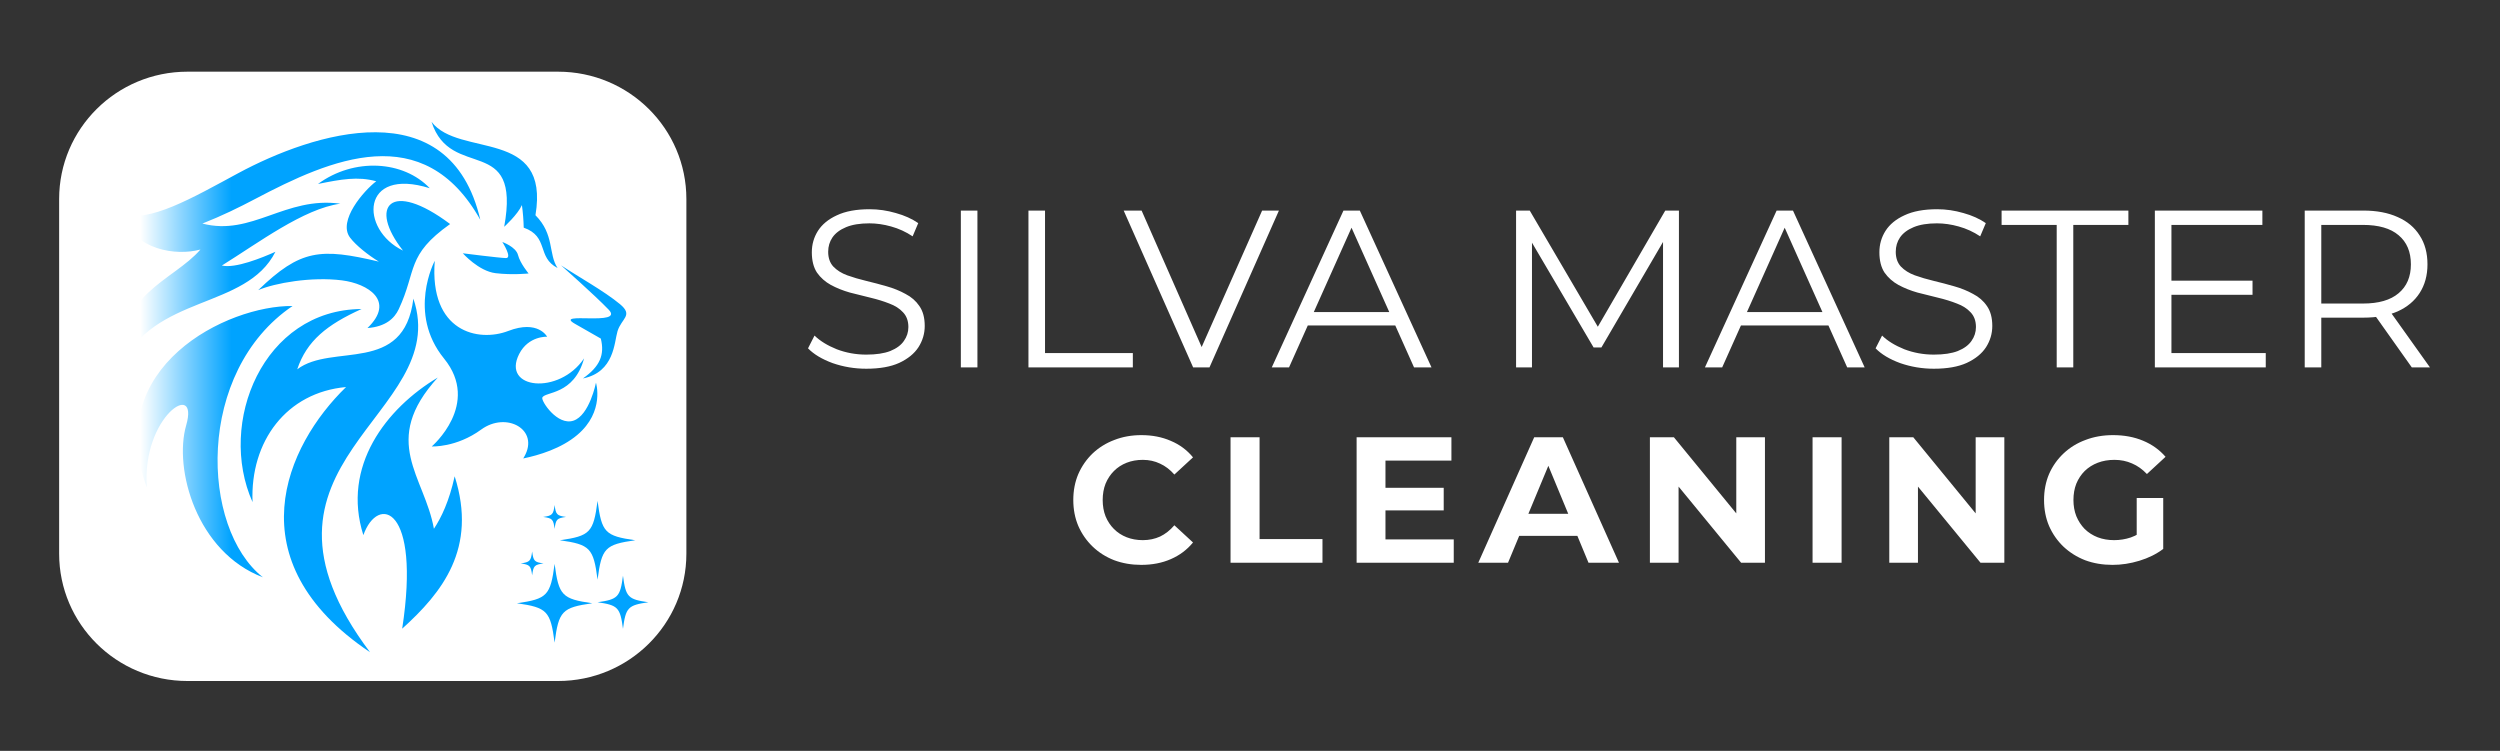 <svg width="1395" height="419" viewBox="0 0 1395 419" fill="none" xmlns="http://www.w3.org/2000/svg">
<rect x="0" y="0" width="1395" height="419" fill="#333333" stroke="none"/>
<path d="M311.418 40H104.582C65.048 40 33 71.811 33 111.051V308.949C33 348.19 65.048 380 104.582 380H311.418C350.952 380 383 348.19 383 308.949V111.051C383 71.811 350.952 40 311.418 40Z" fill="white"/>
<path fill-rule="evenodd" clip-rule="evenodd" d="M311.113 149.543C305.867 141.618 309.507 130.879 298.784 120.099C307 71.133 256.147 88.129 240.803 68C251.477 101.363 290.905 74.207 281.337 126.553C281.337 126.553 288.918 119.698 291.225 114.44C291.803 118.614 292.14 122.819 292.232 127.032C306.449 132.049 299.403 143.536 311.113 149.543ZM242.597 145.533C242.597 145.533 227.069 174.617 247.771 200.061C268.473 225.505 240.929 249.111 240.929 249.111C240.929 249.111 254.557 249.866 268.541 239.665C282.526 229.464 301.175 239.665 292.567 254.78C292.361 255.143 292.157 255.487 291.957 255.819C300.78 254.01 313.191 250.263 322.152 242.673C337.57 229.636 332.55 213.564 332.55 213.564C332.55 213.564 328.966 231.718 319.999 234.723C311.031 237.727 301.892 223.768 302.608 221.89C303.932 218.397 320.283 220.675 325.917 199.98C311.973 220.669 279.678 217.195 289.697 197.523C294.899 187.322 305.297 187.888 305.297 187.888C305.297 187.888 300.289 178.254 283.603 184.677C266.917 191.1 239.489 185.231 242.6 145.524L242.597 145.533ZM244.284 210.665C215.45 227.88 190.548 260.191 202.752 298.6C210.862 275.895 234.96 282.283 224.421 350.802C246.682 330.688 266.529 306.043 253.702 265.769C250.682 279.594 246.212 288.931 242.121 295.056C236.95 265.738 211.851 246.291 244.278 210.665H244.284ZM163.239 170.752C109.03 207.46 111.907 294.781 146.706 322.134C109.732 308.112 96.848 261.725 103.882 237.33C111.353 211.432 79.023 232.381 81.915 271.97C56.753 204.556 127.1 170.282 163.239 170.752ZM230.659 166.645C225.504 209.323 185.334 191.241 165.852 206.083C171.155 190.142 182.51 181.149 201.747 172.426C146.788 172.792 121.15 235.925 140.922 280.183C139.51 246.185 159.93 218.954 193.102 215.971C159.401 248.657 130.458 312.876 206.48 363.951C126.402 257.575 252.948 232.228 230.659 166.642V166.645ZM251.164 125.016C217.729 99.935 205.444 115.232 224.89 139.84C200.589 128.112 201.262 92.93 239.821 105.034C225.11 89.547 197.606 87.841 177.433 102.652C190.313 100.042 199.728 98.323 209.935 101.147C203.159 106.274 188.263 123.238 195.334 132.591C198.695 137.038 205.541 142.406 211.422 145.996C178.801 138.281 167.687 139.095 144.08 161.897C153.345 157.922 173.862 154.282 190.845 156.448C205.353 158.297 220.803 167.938 205.043 183.053C215.169 182.295 220.067 177.678 222.477 172.567C232.734 150.685 226.512 142.519 251.164 125.01V125.016ZM313.022 148.04C322.183 154.122 337.185 162.438 345.931 169.7C353.59 176.057 346.779 177.594 344.572 184.83C342.722 190.899 342.913 207.651 325.263 211.176C334.888 204.409 337.47 197.901 335.257 188.931C333.242 187.807 324.928 183.028 320.841 180.696C308.321 173.581 348.745 182.261 339.639 172.789C331.661 164.495 313.034 148.037 313.034 148.037L313.022 148.04ZM280.291 135.029C280.291 135.029 287.894 137.699 289.055 142.309C290.217 146.92 294.962 152.598 294.962 152.598C294.962 152.598 285.976 153.568 276.532 152.435C267.089 151.302 258.247 141.33 258.247 141.33C258.247 141.33 278.445 143.918 282.285 144C286.126 144.081 280.288 135.02 280.288 135.02L280.291 135.029ZM268.031 122.7C251.01 49.527 174.623 74.163 132.931 96.639C107.202 110.509 83.192 124.565 67.148 119.554C75.567 139.899 98.154 142.857 111.829 139.242C96.733 156.786 64.099 163.969 67.207 204.916C85.674 164.007 137.266 173.037 153.68 140.503C146.312 143.78 131.354 149.931 123.788 148.169C143.974 135.649 169.452 116.44 189.894 113.66C159.151 109.404 140.528 131.987 112.918 124.741C123.823 120.453 133.488 115.704 142.359 111.028C184.585 88.771 236.299 66.075 268.034 122.697L268.031 122.7Z" fill="url(#paint0_linear_114_215)"/>
<path d="M288.437 336.613C305.313 334.216 307.176 332.269 309.47 314.634C311.764 332.269 313.627 334.216 330.504 336.613C313.627 339.011 311.764 340.958 309.47 358.592C307.176 340.958 305.313 339.011 288.437 336.613Z" fill="#00A3FF"/>
<path d="M333.439 336.059C344.82 334.444 346.072 333.133 347.621 321.242C349.168 333.136 350.438 334.444 361.8 336.059C350.423 337.677 349.168 338.989 347.621 350.877C346.072 338.989 344.82 337.677 333.439 336.059Z" fill="#00A3FF"/>
<path d="M303.098 288.449C308.212 287.723 308.775 287.134 309.47 281.791C310.165 287.134 310.722 287.738 315.843 288.449C310.729 289.178 310.165 289.767 309.47 295.109C308.775 289.767 308.228 289.178 303.098 288.449Z" fill="#00A3FF"/>
<path d="M290.562 314.384C295.676 313.658 296.24 313.066 296.935 307.723C297.63 313.066 298.187 313.67 303.307 314.384C298.193 315.11 297.63 315.698 296.935 321.044C296.24 315.698 295.676 315.11 290.562 314.384Z" fill="#00A3FF"/>
<path d="M312.406 301.46C329.283 299.063 331.146 297.116 333.44 279.481C335.737 297.116 337.596 299.063 354.473 301.46C337.596 303.858 335.737 305.805 333.44 323.439C331.146 305.805 329.283 303.858 312.406 301.46Z" fill="#00A3FF"/>
<path d="M483.375 205.75C476.875 205.75 470.625 204.708 464.625 202.625C458.708 200.458 454.125 197.708 450.875 194.375L454.5 187.25C457.583 190.25 461.708 192.792 466.875 194.875C472.125 196.875 477.625 197.875 483.375 197.875C488.875 197.875 493.333 197.208 496.75 195.875C500.25 194.458 502.792 192.583 504.375 190.25C506.042 187.917 506.875 185.333 506.875 182.5C506.875 179.083 505.875 176.333 503.875 174.25C501.958 172.167 499.417 170.542 496.25 169.375C493.083 168.125 489.583 167.042 485.75 166.125C481.917 165.208 478.083 164.25 474.25 163.25C470.417 162.167 466.875 160.75 463.625 159C460.458 157.25 457.875 154.958 455.875 152.125C453.958 149.208 453 145.417 453 140.75C453 136.417 454.125 132.458 456.375 128.875C458.708 125.208 462.25 122.292 467 120.125C471.75 117.875 477.833 116.75 485.25 116.75C490.167 116.75 495.042 117.458 499.875 118.875C504.708 120.208 508.875 122.083 512.375 124.5L509.25 131.875C505.5 129.375 501.5 127.542 497.25 126.375C493.083 125.208 489.042 124.625 485.125 124.625C479.875 124.625 475.542 125.333 472.125 126.75C468.708 128.167 466.167 130.083 464.5 132.5C462.917 134.833 462.125 137.5 462.125 140.5C462.125 143.917 463.083 146.667 465 148.75C467 150.833 469.583 152.458 472.75 153.625C476 154.792 479.542 155.833 483.375 156.75C487.208 157.667 491 158.667 494.75 159.75C498.583 160.833 502.083 162.25 505.25 164C508.5 165.667 511.083 167.917 513 170.75C515 173.583 516 177.292 516 181.875C516 186.125 514.833 190.083 512.5 193.75C510.167 197.333 506.583 200.25 501.75 202.5C497 204.667 490.875 205.75 483.375 205.75ZM536.154 205V117.5H545.404V205H536.154ZM573.874 205V117.5H583.124V197H632.124V205H573.874ZM665.766 205L627.016 117.5H637.016L673.266 199.875H667.766L704.266 117.5H713.641L674.891 205H665.766ZM709.654 205L749.654 117.5H758.779L798.779 205H789.029L752.279 122.875H756.029L719.279 205H709.654ZM725.404 181.625L728.154 174.125H779.029L781.779 181.625H725.404ZM845.969 205V117.5H853.594L893.594 185.75H889.594L929.219 117.5H936.844V205H927.969V131.375H930.094L893.594 193.875H889.219L852.469 131.375H854.844V205H845.969ZM951.354 205L991.354 117.5H1000.48L1040.48 205H1030.73L993.979 122.875H997.729L960.979 205H951.354ZM967.104 181.625L969.854 174.125H1020.73L1023.48 181.625H967.104ZM1079.08 205.75C1072.58 205.75 1066.33 204.708 1060.33 202.625C1054.41 200.458 1049.83 197.708 1046.58 194.375L1050.2 187.25C1053.29 190.25 1057.41 192.792 1062.58 194.875C1067.83 196.875 1073.33 197.875 1079.08 197.875C1084.58 197.875 1089.04 197.208 1092.45 195.875C1095.95 194.458 1098.49 192.583 1100.08 190.25C1101.74 187.917 1102.58 185.333 1102.58 182.5C1102.58 179.083 1101.58 176.333 1099.58 174.25C1097.66 172.167 1095.12 170.542 1091.95 169.375C1088.79 168.125 1085.29 167.042 1081.45 166.125C1077.62 165.208 1073.79 164.25 1069.95 163.25C1066.12 162.167 1062.58 160.75 1059.33 159C1056.16 157.25 1053.58 154.958 1051.58 152.125C1049.66 149.208 1048.7 145.417 1048.7 140.75C1048.7 136.417 1049.83 132.458 1052.08 128.875C1054.41 125.208 1057.95 122.292 1062.7 120.125C1067.45 117.875 1073.54 116.75 1080.95 116.75C1085.87 116.75 1090.74 117.458 1095.58 118.875C1100.41 120.208 1104.58 122.083 1108.08 124.5L1104.95 131.875C1101.2 129.375 1097.2 127.542 1092.95 126.375C1088.79 125.208 1084.74 124.625 1080.83 124.625C1075.58 124.625 1071.24 125.333 1067.83 126.75C1064.41 128.167 1061.87 130.083 1060.2 132.5C1058.62 134.833 1057.83 137.5 1057.83 140.5C1057.83 143.917 1058.79 146.667 1060.7 148.75C1062.7 150.833 1065.29 152.458 1068.45 153.625C1071.7 154.792 1075.24 155.833 1079.08 156.75C1082.91 157.667 1086.7 158.667 1090.45 159.75C1094.29 160.833 1097.79 162.25 1100.95 164C1104.2 165.667 1106.79 167.917 1108.7 170.75C1110.7 173.583 1111.7 177.292 1111.7 181.875C1111.7 186.125 1110.54 190.083 1108.2 193.75C1105.87 197.333 1102.29 200.25 1097.45 202.5C1092.7 204.667 1086.58 205.75 1079.08 205.75ZM1147.64 205V125.5H1116.89V117.5H1187.64V125.5H1156.89V205H1147.64ZM1210.66 156.625H1256.91V164.5H1210.66V156.625ZM1211.66 197H1264.29V205H1202.41V117.5H1262.41V125.5H1211.66V197ZM1286.03 205V117.5H1318.78C1326.2 117.5 1332.57 118.708 1337.91 121.125C1343.24 123.458 1347.32 126.875 1350.16 131.375C1353.07 135.792 1354.53 141.167 1354.53 147.5C1354.53 153.667 1353.07 159 1350.16 163.5C1347.32 167.917 1343.24 171.333 1337.91 173.75C1332.57 176.083 1326.2 177.25 1318.78 177.25H1291.16L1295.28 173V205H1286.03ZM1345.78 205L1323.28 173.25H1333.28L1355.91 205H1345.78ZM1295.28 173.75L1291.16 169.375H1318.53C1327.28 169.375 1333.91 167.458 1338.41 163.625C1342.99 159.792 1345.28 154.417 1345.28 147.5C1345.28 140.5 1342.99 135.083 1338.41 131.25C1333.91 127.417 1327.28 125.5 1318.53 125.5H1291.16L1295.28 121.125V173.75Z" fill="white"/>
<path d="M636.8 315.2C631.4 315.2 626.367 314.333 621.7 312.6C617.1 310.8 613.1 308.267 609.7 305C606.3 301.733 603.633 297.9 601.7 293.5C599.833 289.1 598.9 284.267 598.9 279C598.9 273.733 599.833 268.9 601.7 264.5C603.633 260.1 606.3 256.267 609.7 253C613.167 249.733 617.2 247.233 621.8 245.5C626.4 243.7 631.433 242.8 636.9 242.8C642.967 242.8 648.433 243.867 653.3 246C658.233 248.067 662.367 251.133 665.7 255.2L655.3 264.8C652.9 262.067 650.233 260.033 647.3 258.7C644.367 257.3 641.167 256.6 637.7 256.6C634.433 256.6 631.433 257.133 628.7 258.2C625.967 259.267 623.6 260.8 621.6 262.8C619.6 264.8 618.033 267.167 616.9 269.9C615.833 272.633 615.3 275.667 615.3 279C615.3 282.333 615.833 285.367 616.9 288.1C618.033 290.833 619.6 293.2 621.6 295.2C623.6 297.2 625.967 298.733 628.7 299.8C631.433 300.867 634.433 301.4 637.7 301.4C641.167 301.4 644.367 300.733 647.3 299.4C650.233 298 652.9 295.9 655.3 293.1L665.7 302.7C662.367 306.767 658.233 309.867 653.3 312C648.433 314.133 642.933 315.2 636.8 315.2ZM686.64 314V244H702.84V300.8H737.94V314H686.64ZM771.891 272.2H805.591V284.8H771.891V272.2ZM773.091 301H811.191V314H756.991V244H809.891V257H773.091V301ZM824.881 314L856.081 244H872.081L903.381 314H886.381L860.781 252.2H867.181L841.481 314H824.881ZM840.481 299L844.781 286.7H880.781L885.181 299H840.481ZM920.644 314V244H934.044L975.344 294.4H968.844V244H984.844V314H971.544L930.144 263.6H936.644V314H920.644ZM1011.41 314V244H1027.61V314H1011.41ZM1054.22 314V244H1067.62L1108.92 294.4H1102.42V244H1118.42V314H1105.12L1063.72 263.6H1070.22V314H1054.22ZM1178.78 315.2C1173.25 315.2 1168.15 314.333 1163.48 312.6C1158.88 310.8 1154.85 308.267 1151.38 305C1147.98 301.733 1145.31 297.9 1143.38 293.5C1141.51 289.1 1140.58 284.267 1140.58 279C1140.58 273.733 1141.51 268.9 1143.38 264.5C1145.31 260.1 1148.01 256.267 1151.48 253C1154.95 249.733 1159.01 247.233 1163.68 245.5C1168.35 243.7 1173.48 242.8 1179.08 242.8C1185.28 242.8 1190.85 243.833 1195.78 245.9C1200.78 247.967 1204.98 250.967 1208.38 254.9L1197.98 264.5C1195.45 261.833 1192.68 259.867 1189.68 258.6C1186.68 257.267 1183.41 256.6 1179.88 256.6C1176.48 256.6 1173.38 257.133 1170.58 258.2C1167.78 259.267 1165.35 260.8 1163.28 262.8C1161.28 264.8 1159.71 267.167 1158.58 269.9C1157.51 272.633 1156.98 275.667 1156.98 279C1156.98 282.267 1157.51 285.267 1158.58 288C1159.71 290.733 1161.28 293.133 1163.28 295.2C1165.35 297.2 1167.75 298.733 1170.48 299.8C1173.28 300.867 1176.35 301.4 1179.68 301.4C1182.88 301.4 1185.98 300.9 1188.98 299.9C1192.05 298.833 1195.01 297.067 1197.88 294.6L1207.08 306.3C1203.28 309.167 1198.85 311.367 1193.78 312.9C1188.78 314.433 1183.78 315.2 1178.78 315.2ZM1192.28 304.2V277.9H1207.08V306.3L1192.28 304.2Z" fill="white"/>
<defs>
<linearGradient id="paint0_linear_114_215" x1="67.004" y1="215.974" x2="349.477" y2="215.974" gradientUnits="userSpaceOnUse">
<stop offset="0.04" stop-color="white"/>
<stop offset="0.22" stop-color="#00A3FF"/>
</linearGradient>
</defs>
</svg>
